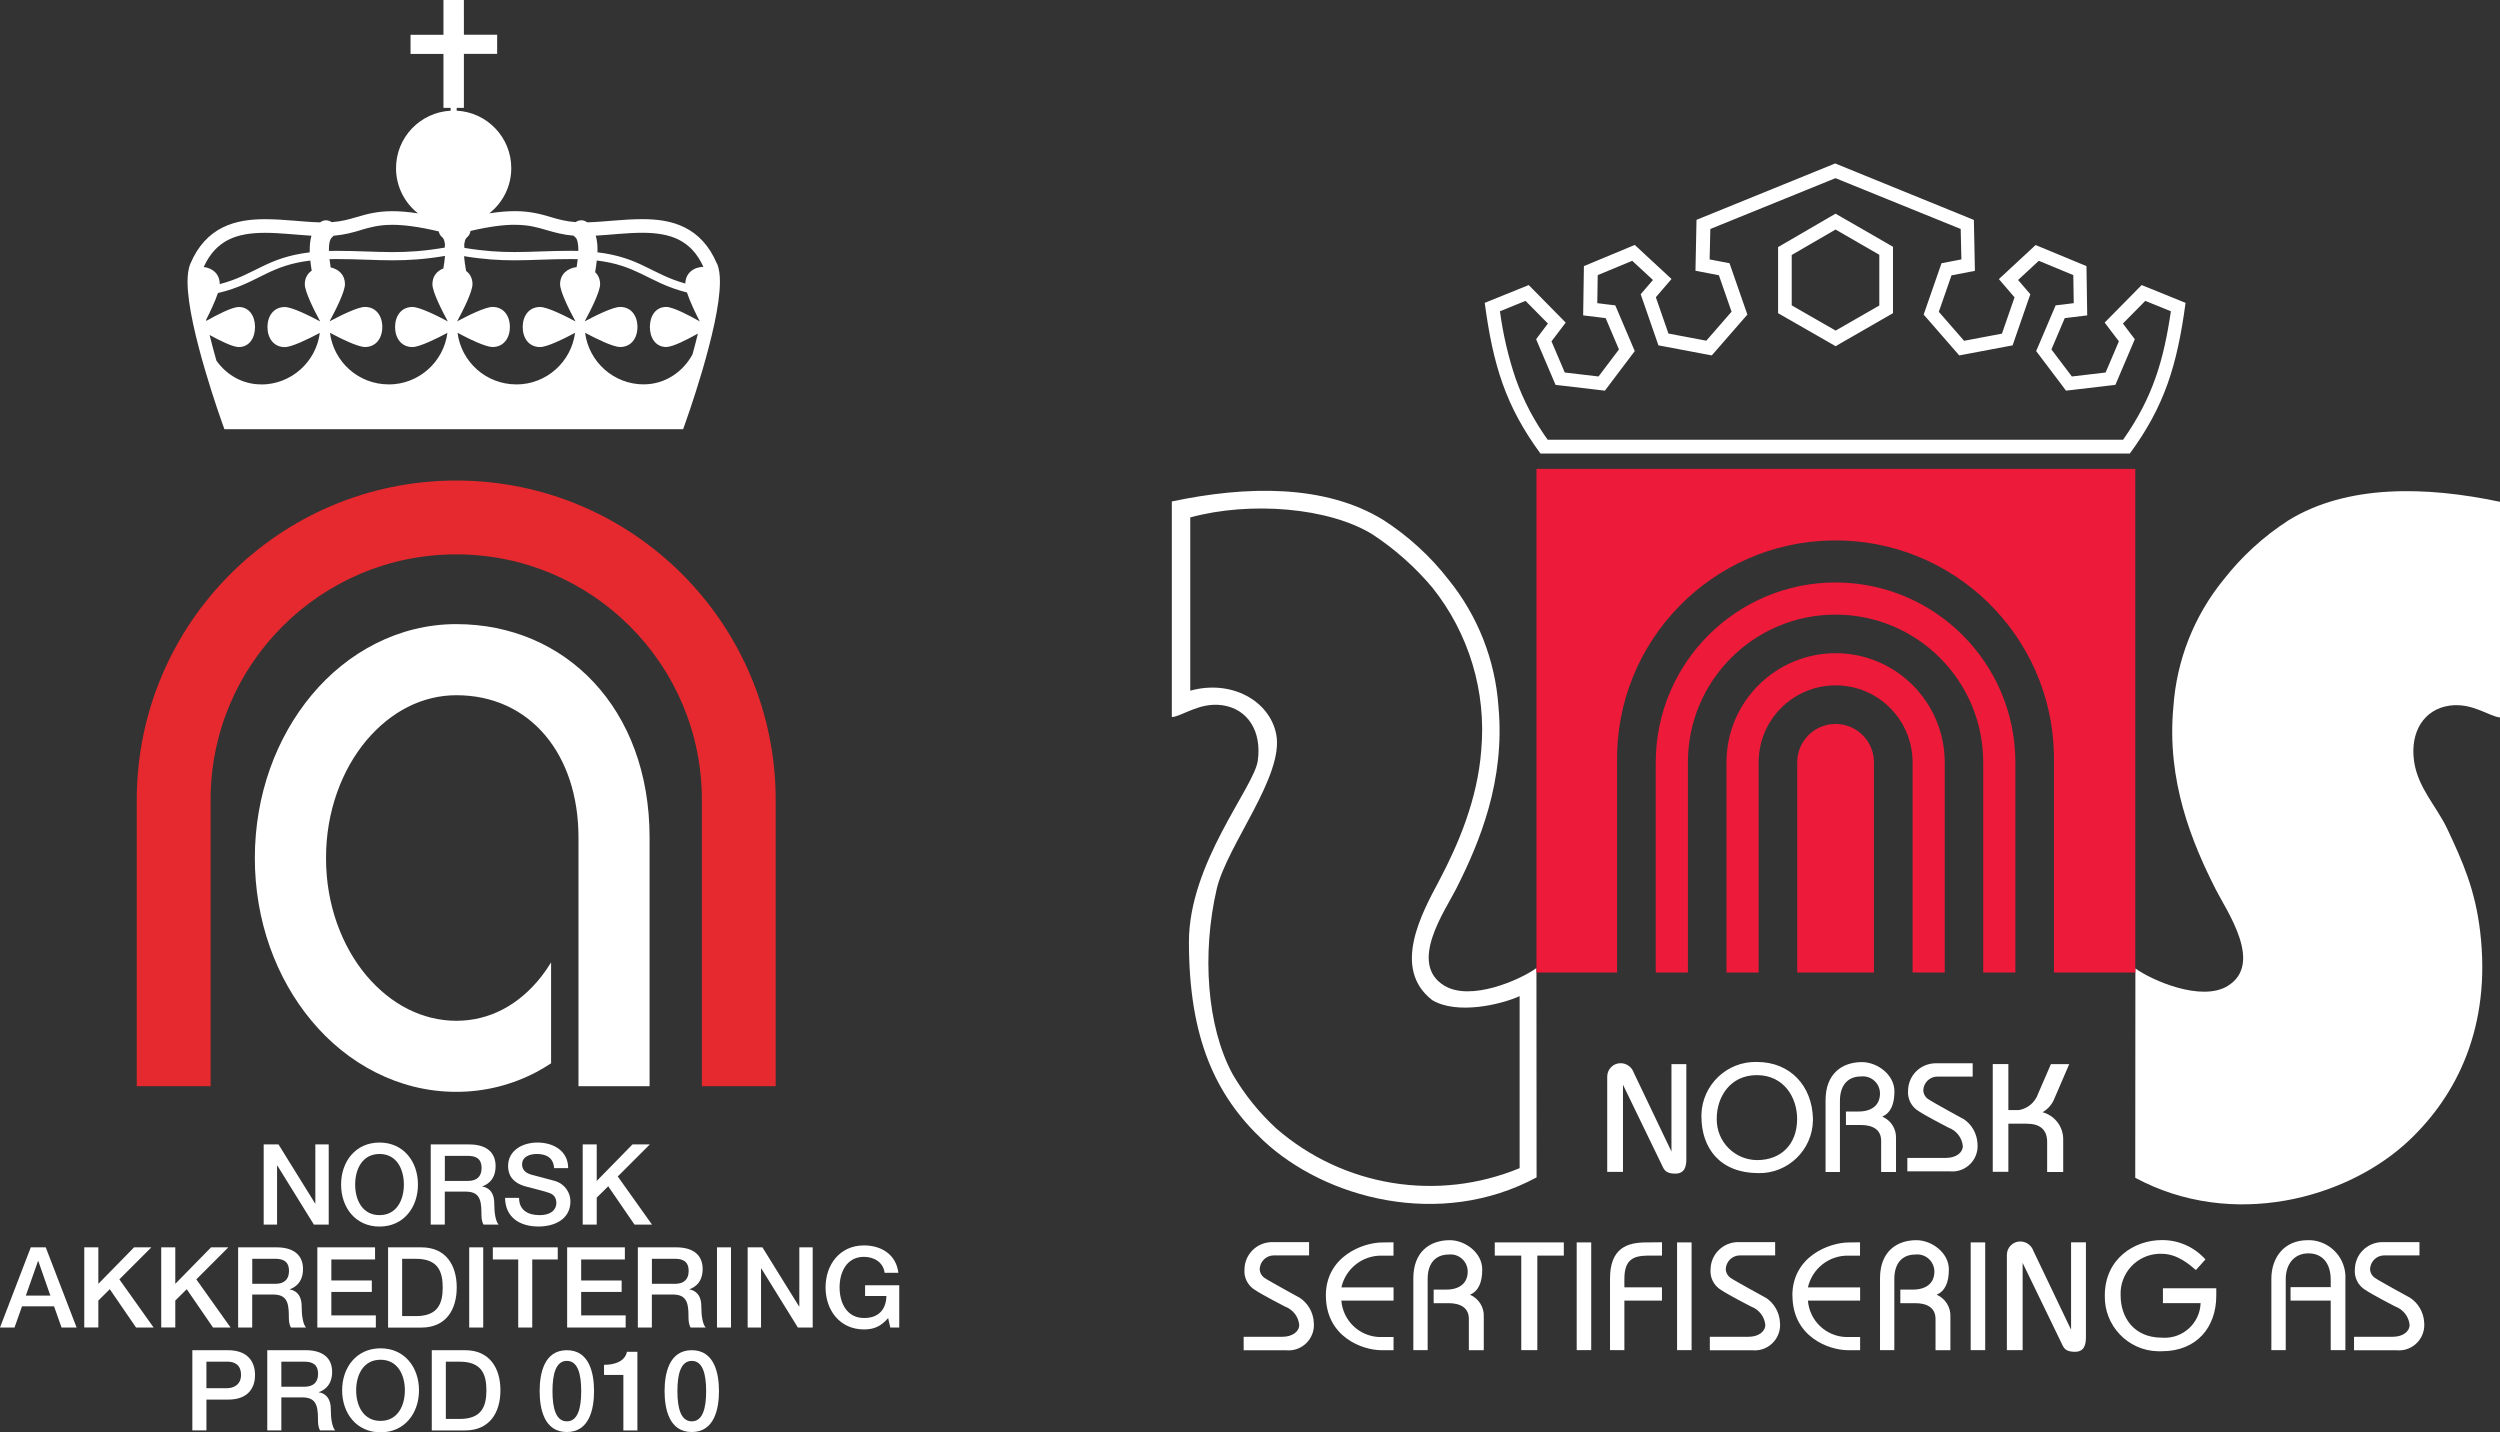 <svg xmlns="http://www.w3.org/2000/svg" id="a" viewBox="0 0 502.87 288.11"><rect x="0" y="0" width="502.87" height="288.11" fill="#333333" stroke="none"/><path d="M144.2,53.02c-1.52-3.61-3.81-5.95-6.48-7.27-2.66-1.33-5.61-1.67-8.56-1.67-3.79,0-7.65.56-11.05.64,0,0-.02,0-.03-.02-.69-.53-1.62-.51-2.29-.02-2-.15-3.45-.56-5.01-1.02-1.93-.57-4.07-1.19-7.21-1.19-1.47,0-3.14.13-5.15.44,2.69-2.12,4.42-5.4,4.42-9.09,0-6.2-4.87-11.24-10.98-11.56v-.57h1.45v-10.85h6.69v-3.85h-6.69V0h-4.11v7h-6.62v3.85h6.62v10.85h1.44v.57c-6.11.32-10.98,5.36-10.98,11.56,0,3.69,1.73,6.97,4.42,9.09-2-.31-3.68-.44-5.15-.44-3.14,0-5.28.62-7.21,1.19-1.56.46-3.01.87-5.01,1.02-.67-.49-1.6-.51-2.29.02,0,0-.02.02-.03.02-3.41-.08-7.26-.64-11.05-.64-2.95,0-5.9.35-8.56,1.67-2.67,1.32-4.96,3.66-6.48,7.27-.44,1.05-.57,2.27-.58,3.65.02,4.79,1.8,11.87,3.56,17.88,1.77,6,3.52,10.85,3.53,10.87l.33.91h92.26l.33-.91s1.76-4.87,3.53-10.87c1.75-6.01,3.54-13.09,3.55-17.88,0-1.38-.14-2.59-.58-3.65h-.03ZM103.56,45.22c2.79,0,4.5.51,6.45,1.08,1.52.44,3.19.92,5.39,1.11.1.13.21.25.35.35.09.07.22.2.35.61.13.4.23,1.04.23,1.87v.23c-.47,0-.95-.02-1.46-.02-4.43,0-7.84.25-11.39.25-3,0-6.11-.18-10.07-.84,0-.25-.01-.49-.03-.73.04-.29.09-.53.15-.72.13-.41.26-.54.35-.61.44-.34.7-.83.75-1.35,3.96-.92,6.79-1.24,8.94-1.24h-.01ZM72.47,46.3c1.95-.57,3.65-1.07,6.44-1.08,2.23,0,5.17.34,9.35,1.33.08.46.32.89.72,1.2.09.07.22.2.36.61.06.19.12.45.16.76-.02.22-.02.45-.03.68-4.15.72-7.36.91-10.46.91-3.55,0-6.95-.25-11.39-.25-.51,0-.99,0-1.46.02v-.23c0-.84.09-1.48.23-1.87.14-.41.26-.54.36-.61.14-.11.24-.23.35-.35,2.2-.19,3.87-.66,5.39-1.11h-.02ZM40.98,53.7c1.31-2.87,3.01-4.48,5-5.49,2.09-1.04,4.6-1.38,7.34-1.38,2.98,0,6.2.4,9.33.58-.25.88-.35,1.82-.35,2.84v.51c-4.18.5-6.95,1.58-9.43,2.78-2.7,1.29-5.02,2.66-8.67,3.61,0-2.02-1.41-3.23-3.23-3.44h0ZM129.51,77.32c-6.06,0-11.06-4.52-11.82-10.38,2.24,1.19,5.61,2.86,7.05,2.86,2.23,0,3.48-1.8,3.48-4.03s-1.25-4.03-3.48-4.03c-1.45,0-4.9,1.71-7.13,2.9,1.19-2.2,3.1-5.96,3.1-7.49,0-1.01-.38-1.82-1-2.41.15-.82.25-1.6.33-2.34,3.94.47,6.45,1.48,8.84,2.62,2.68,1.29,5.24,2.79,9.3,3.81.58,1.79,1.75,4.22,2.57,5.81-2.11-1.19-5.37-2.9-6.74-2.9-2.11,0-3.29,1.8-3.29,4.03s1.19,4.03,3.29,4.03c1.29,0,4.27-1.52,6.37-2.7-.34,1.39-.7,2.8-1.08,4.17-1.94,3.6-5.59,6.04-9.79,6.04M103.85,77.32c-6.07,0-11.06-4.52-11.82-10.38,2.23,1.19,5.61,2.86,7.05,2.86,2.23,0,3.48-1.8,3.48-4.03s-1.25-4.03-3.48-4.03c-1.46,0-4.9,1.71-7.13,2.9,1.19-2.2,3.09-5.96,3.09-7.49,0-1.16-.49-2.06-1.29-2.66-.19-1.07-.33-2.03-.4-2.88v-.08c3.94.65,7.1.83,10.11.83,3.62,0,7.03-.25,11.39-.25.47,0,.92,0,1.36.02-.06.5-.13,1.02-.22,1.59-1.89.24-3.33,1.45-3.33,3.44,0,1.53,1.9,5.29,3.1,7.49-2.24-1.19-5.68-2.9-7.14-2.9-2.22,0-3.48,1.8-3.48,4.03s1.25,4.03,3.48,4.03c1.44,0,4.82-1.67,7.05-2.86-.76,5.85-5.76,10.38-11.81,10.38M78.18,77.32c-6.06,0-11.06-4.52-11.81-10.38,2.23,1.19,5.61,2.86,7.05,2.86,2.23,0,3.48-1.8,3.48-4.03s-1.26-4.03-3.48-4.03c-1.46,0-4.9,1.71-7.13,2.9,1.19-2.2,3.1-5.96,3.1-7.49,0-1.83-1.22-3-2.88-3.36-.1-.59-.17-1.14-.23-1.66.44,0,.88-.02,1.35-.02,4.37,0,7.76.25,11.39.25,3.1,0,6.36-.19,10.48-.88v.14c-.06.71-.17,1.51-.32,2.38-1.31.51-2.2,1.59-2.2,3.16s1.91,5.29,3.1,7.49c-2.23-1.19-5.68-2.9-7.13-2.9-2.23,0-3.48,1.8-3.48,4.03s1.26,4.03,3.48,4.03c1.43,0,4.82-1.67,7.05-2.86-.76,5.85-5.76,10.38-11.81,10.38M52.51,77.32c-3.68,0-6.93-1.88-8.98-4.78-.48-1.69-.95-3.44-1.37-5.16,2.05,1.13,4.67,2.43,5.86,2.43,2.1,0,3.28-1.8,3.28-4.03s-1.19-4.03-3.28-4.03c-1.33,0-4.42,1.6-6.52,2.79,0-.07-.02-.13-.04-.2.78-1.55,1.82-3.73,2.37-5.39,4.32-1.01,6.99-2.58,9.76-3.92,2.38-1.14,4.89-2.15,8.83-2.62.07.64.16,1.32.28,2.03-.85.59-1.39,1.51-1.39,2.73,0,1.53,1.91,5.29,3.1,7.49-2.23-1.19-5.68-2.9-7.13-2.9-2.23,0-3.48,1.8-3.48,4.03s1.26,4.03,3.48,4.03c1.43,0,4.82-1.67,7.05-2.86-.75,5.85-5.76,10.38-11.81,10.38M137.84,57.03c-3.4-.95-5.65-2.26-8.24-3.5-2.47-1.2-5.25-2.28-9.43-2.78,0-.17.02-.34.02-.51,0-1.02-.1-1.96-.36-2.84,3.14-.18,6.35-.58,9.34-.58,2.74,0,5.25.34,7.33,1.38,1.99,1,3.67,2.61,4.99,5.47-1.99.06-3.58,1.26-3.64,3.35h0Z" fill="#fff"></path><path d="M141.18,218.49v-57.57c0-13.67-5.51-25.97-14.47-34.94h0c-8.96-8.95-21.27-14.47-34.94-14.47h0c-13.67,0-25.97,5.52-34.94,14.47h0c-8.96,8.97-14.47,21.27-14.47,34.94h0v57.57h-14.85v-57.57c0-35.49,28.76-64.25,64.26-64.26h0c35.49,0,64.25,28.77,64.26,64.26h0v57.57h-14.85Z" fill="#e6292e"></path><path d="M53.04,230.2h2.98l7.37,11.89h.04v-11.89h2.69v16.13h-2.98l-7.34-11.86h-.07v11.86h-2.69s0-16.13,0-16.13Z" fill="#fff"></path><path d="M84.07,238.27c0,4.61-2.89,8.45-7.73,8.45s-7.73-3.84-7.73-8.45,2.89-8.45,7.73-8.45,7.73,3.84,7.73,8.45ZM71.44,238.27c0,3.1,1.45,6.15,4.9,6.15s4.9-3.05,4.9-6.15-1.45-6.15-4.9-6.15-4.9,3.05-4.9,6.15Z" fill="#fff"></path><path d="M86.65,230.2h7.71c3.53,0,5.33,1.63,5.33,4.36,0,3.1-2.15,3.89-2.67,4.07v.04c.97.14,2.4.86,2.4,3.41,0,1.88.27,3.59.88,4.25h-3.03c-.43-.7-.43-1.58-.43-2.37,0-2.96-.61-4.27-3.21-4.27h-4.16v6.64h-2.83v-16.13h.01ZM89.48,237.54h4.63c1.79,0,2.76-.88,2.76-2.58,0-2.06-1.33-2.46-2.8-2.46h-4.59v5.04h0Z" fill="#fff"></path><path d="M104.41,240.96c0,2.49,1.83,3.46,4.09,3.46,2.49,0,3.41-1.22,3.41-2.44s-.68-1.74-1.33-1.99c-1.13-.43-2.6-.72-4.81-1.33-2.76-.75-3.57-2.42-3.57-4.09,0-3.23,2.98-4.75,5.9-4.75,3.37,0,6.19,1.79,6.19,5.15h-2.83c-.14-2.08-1.54-2.85-3.48-2.85-1.31,0-2.96.47-2.96,2.1,0,1.13.77,1.76,1.92,2.08.25.07,3.82.99,4.66,1.24,2.12.63,3.14,2.44,3.14,4.11,0,3.62-3.21,5.06-6.42,5.06-3.68,0-6.67-1.76-6.73-5.76h2.82Z" fill="#fff"></path><path d="M117.21,230.2h2.82v7.34l7.19-7.34h3.48l-6.44,6.44,6.89,9.69h-3.52l-5.29-7.71-2.31,2.28v5.42h-2.82v-16.13h0Z" fill="#fff"></path><path d="M6.19,250.9h3.01l6.21,16.13h-3.03l-1.51-4.27h-6.44l-1.51,4.27H0l6.19-16.13ZM5.2,260.61h4.93l-2.42-6.94h-.07s-2.44,6.94-2.44,6.94Z" fill="#fff"></path><path d="M16.95,250.9h2.83v7.34l7.19-7.34h3.48l-6.44,6.44,6.89,9.69h-3.53l-5.29-7.71-2.3,2.28v5.42h-2.83v-16.13h0Z" fill="#fff"></path><path d="M32.43,250.9h2.83v7.34l7.19-7.34h3.48l-6.44,6.44,6.89,9.69h-3.53l-5.29-7.71-2.3,2.28v5.42h-2.83v-16.13h0Z" fill="#fff"></path><path d="M47.91,250.9h7.71c3.53,0,5.33,1.63,5.33,4.36,0,3.1-2.15,3.89-2.67,4.07v.04c.97.14,2.4.86,2.4,3.41,0,1.88.27,3.59.88,4.25h-3.03c-.43-.7-.43-1.58-.43-2.37,0-2.96-.61-4.27-3.21-4.27h-4.16v6.64h-2.83v-16.13h0ZM50.74,258.24h4.63c1.79,0,2.76-.88,2.76-2.58,0-2.06-1.33-2.46-2.8-2.46h-4.59v5.04Z" fill="#fff"></path><path d="M63.82,250.9h11.62v2.44h-8.79v4.23h8.14v2.3h-8.14v4.72h8.95v2.44h-11.77v-16.13h0Z" fill="#fff"></path><path d="M78.06,250.9h6.69c4.97,0,7.12,3.62,7.12,8.07s-2.15,8.07-7.12,8.07h-6.69v-16.13h0ZM80.89,264.73h2.78c4.43,0,5.38-2.53,5.38-5.76s-.95-5.76-5.38-5.76h-2.78v11.53h0Z" fill="#fff"></path><path d="M94.38,250.9h2.82v16.13h-2.82v-16.13Z" fill="#fff"></path><path d="M99.13,250.9h13.06v2.44h-5.13v13.69h-2.82v-13.69h-5.11v-2.44Z" fill="#fff"></path><path d="M114.07,250.9h11.62v2.44h-8.79v4.23h8.14v2.3h-8.14v4.72h8.95v2.44h-11.77v-16.13h-.01Z" fill="#fff"></path><path d="M128.3,250.9h7.71c3.53,0,5.33,1.63,5.33,4.36,0,3.1-2.15,3.89-2.67,4.07v.04c.97.14,2.4.86,2.4,3.41,0,1.88.27,3.59.88,4.25h-3.03c-.43-.7-.43-1.58-.43-2.37,0-2.96-.61-4.27-3.21-4.27h-4.16v6.64h-2.82v-16.13h0ZM131.13,258.24h4.63c1.79,0,2.76-.88,2.76-2.58,0-2.06-1.33-2.46-2.8-2.46h-4.59v5.04Z" fill="#fff"></path><path d="M144.22,250.9h2.82v16.13h-2.82v-16.13Z" fill="#fff"></path><path d="M150.38,250.9h2.98l7.37,11.89h.05v-11.89h2.69v16.13h-2.98l-7.34-11.86h-.07v11.86h-2.69v-16.13h0Z" fill="#fff"></path><path d="M180.89,267.03h-1.81l-.43-1.9c-1.51,1.72-2.89,2.28-4.86,2.28-4.84,0-7.73-3.84-7.73-8.45s2.89-8.45,7.73-8.45c3.53,0,6.49,1.88,6.91,5.51h-2.76c-.27-2.12-2.12-3.21-4.16-3.21-3.46,0-4.9,3.05-4.9,6.15s1.45,6.15,4.9,6.15c2.89.04,4.47-1.69,4.52-4.43h-4.29v-2.15h6.87v8.5h0Z" fill="#fff"></path><path d="M38.69,271.59h7.12c4.61,0,5.49,2.98,5.49,4.99s-.88,4.97-5.49,4.95h-4.29v6.19h-2.83s0-16.13,0-16.13ZM41.52,279.23h4.14c1.27,0,2.82-.63,2.82-2.67s-1.29-2.67-2.78-2.67h-4.18v5.33h0Z" fill="#fff"></path><path d="M53.77,271.59h7.71c3.53,0,5.33,1.63,5.33,4.36,0,3.1-2.15,3.89-2.67,4.07v.04c.97.14,2.4.86,2.4,3.41,0,1.88.27,3.59.88,4.25h-3.03c-.43-.7-.43-1.58-.43-2.37,0-2.96-.61-4.27-3.21-4.27h-4.16v6.64h-2.83v-16.13h0ZM56.59,278.94h4.63c1.79,0,2.76-.88,2.76-2.58,0-2.06-1.33-2.46-2.8-2.46h-4.59v5.04h0Z" fill="#fff"></path><path d="M84.28,279.66c0,4.61-2.89,8.45-7.73,8.45s-7.73-3.84-7.73-8.45,2.89-8.45,7.73-8.45,7.73,3.84,7.73,8.45ZM71.64,279.66c0,3.1,1.45,6.15,4.9,6.15s4.9-3.05,4.9-6.15-1.45-6.15-4.9-6.15-4.9,3.05-4.9,6.15Z" fill="#fff"></path><path d="M86.85,271.59h6.69c4.97,0,7.12,3.62,7.12,8.07s-2.15,8.07-7.12,8.07h-6.69v-16.13h0ZM89.68,285.42h2.78c4.43,0,5.38-2.53,5.38-5.76s-.95-5.76-5.38-5.76h-2.78v11.53h0Z" fill="#fff"></path><path d="M119.49,279.82c0,3.59-.93,8.23-5.47,8.23s-5.47-4.63-5.47-8.23.93-8.23,5.47-8.23,5.47,4.63,5.47,8.23ZM116.91,279.82c0-3.3-.63-6.08-2.89-6.08s-2.89,2.78-2.89,6.08.63,6.08,2.89,6.08,2.89-2.78,2.89-6.08Z" fill="#fff"></path><path d="M121.5,274.53c2.17.02,4.23-.72,4.61-2.62h2.1v15.82h-2.82v-11.16h-3.89v-2.03h0Z" fill="#fff"></path><path d="M144.62,279.82c0,3.59-.93,8.23-5.47,8.23s-5.47-4.63-5.47-8.23.93-8.23,5.47-8.23,5.47,4.63,5.47,8.23ZM142.04,279.82c0-3.3-.63-6.08-2.89-6.08s-2.89,2.78-2.89,6.08.63,6.08,2.89,6.08,2.89-2.78,2.89-6.08Z" fill="#fff"></path><path d="M91.78,125.54c-11.59,0-21.94,5.67-29.08,14.25-7.17,8.6-11.43,20.16-11.44,32.79,0,12.64,4.27,24.21,11.44,32.79,7.14,8.58,17.49,14.26,29.08,14.25h.04c5.75,0,11.22-1.43,16.02-3.95,1.03-.55,2.04-1.15,3.01-1.79v-20.3c-.61,1-1.25,1.94-1.94,2.82-2.25,2.88-4.87,5.11-7.72,6.61-2.86,1.5-5.96,2.31-9.4,2.32-6.84-.02-13.17-3.27-18.11-9.12-4.9-5.85-8.12-14.23-8.1-23.63-.01-9.4,3.21-17.78,8.1-23.62,4.94-5.86,11.27-9.11,18.11-9.12,14.84,0,24.57,11.88,24.57,28.61v50.04h14.3v-50.04c0-25.98-16.95-42.91-38.87-42.91h0Z" fill="#fff"></path><path d="M290.5,198.25h0c-7.3-4.46.2-15.09,2.39-19.44,4.77-9.42,9.89-21.82,8.52-36.71-.65-9.35-4.17-18.26-10.06-25.53-3.65-4.7-8.08-8.74-13.08-11.97-11.76-7.23-27.56-6.91-42.56-3.73v43.37c2.08-.15,5.55-3.02,10.11-2.39,5.17.71,8.02,5.26,7.18,11.18-.76,5.36-13.85,20.56-13.85,36.41,0,19.3,5.3,30.9,14.91,39.93,12.43,11.68,35.53,17.94,55.02,7.46l-.03-42.11c-3.33,2.42-13.26,6.76-18.55,3.53ZM305.67,234.97c-16.52,6.83-35.47,3.74-48.96-7.99-3.45-3.18-6.41-6.85-8.77-10.91-5.2-9.58-6.2-24.3-3.2-37.25,2.05-8.79,13.61-22.76,11.97-31.12-1.32-6.76-9.03-11.06-17.29-8.77v-34.85c12.08-3.3,27.99-2,36.71,3.45,4.49,2.95,8.52,6.55,11.97,10.64,7.38,9.23,10.91,20.96,9.85,32.73-.74,9.83-4.59,18.93-8.52,26.34-3.32,6.27-9.62,17.53-1.33,23.94,4.97,2.95,13.67.94,17.56-.8h.01v34.59Z" fill="#fff"></path><path d="M492.76,141.93h0c4.56-.63,8.03,2.23,10.11,2.38v-43.37c-15-3.18-30.81-3.5-42.56,3.73-5,3.23-9.42,7.27-13.08,11.97-5.91,7.27-9.42,16.2-10.06,25.55-1.39,14.89,3.74,27.29,8.52,36.71,2.2,4.35,9.7,14.97,2.39,19.43-5.29,3.23-15.23-1.12-18.55-3.53l-.03,42.11c19.49,10.49,42.59,4.23,55.02-7.46,9.62-9.05,16.62-22.85,14.36-42.03-1-8.49-3.52-14.11-6.65-20.76-2.14-4.5-5.89-8.2-6.65-13.56-.83-5.91,2.02-10.46,7.18-11.17Z" fill="#fff"></path><path id="b" d="M369.22,145.62c-4.26,0-7.7,3.45-7.71,7.71v42.29h15.43v-42.29c0-4.26-3.45-7.7-7.71-7.71h-.01ZM369.22,117.16c-19.97.02-36.15,16.21-36.17,36.17v42.29h6.47v-42.29c0-16.41,13.3-29.7,29.7-29.7s29.7,13.3,29.7,29.7v42.29h6.47v-42.29c-.02-19.97-16.21-36.15-36.18-36.17h.02-.01ZM369.22,131.39c-12.11.02-21.93,9.83-21.94,21.94v42.29h6.47v-42.29c0-8.55,6.94-15.47,15.49-15.47s15.46,6.92,15.47,15.47v42.29h6.47v-42.29c-.02-12.11-9.83-21.93-21.94-21.94h-.02ZM309.06,94.31v101.31h16.21v-42.29c-.38-24.26,18.99-44.25,43.26-44.62,24.26-.38,44.25,18.99,44.62,43.26v43.65h16.36v-101.31h-120.46,0Z" fill="#ed1a39" fill-rule="evenodd"></path><path id="c" d="M310.58,89.82c-6.64-9.23-8.88-17.12-10.41-28.06l7-2.83,5.97,6.05-2.62,3.45,3.29,7.73,8.36.98,5.06-6.7-3.3-7.76-4.08-.48.12-7.77,8.59-3.58,5.79,5.36-2.8,3.26,3.06,8.79,9.17,1.73,6.11-7.03-3.08-8.82-4.35-.83.18-8.18,26.52-10.77,26.58,10.8.18,8.18-4.35.83-3.08,8.83,6.11,7.03,9.17-1.73,3.05-8.79-2.82-3.26,5.77-5.36,8.58,3.58.12,7.77-4.08.48-3.3,7.76,5.06,6.7,8.36-.98,3.29-7.73-2.62-3.45,5.97-6.05,7,2.83c-1.53,10.93-3.76,18.82-10.41,28.06h-117.16v-.05h0ZM359.04,50.5v11.73l10.2,5.85,10.17-5.85v-11.77l-10.18-5.86-10.2,5.91h.02-.01Z" fill="none" fill-rule="evenodd"></path><path id="d" d="M369.16,35.82l25.23,10.24.14,6.12-2.44.47-1.56.3-.52,1.5-2.55,7.33-.52,1.5,1.05,1.2,5.08,5.83,1.03,1.18,1.55-.29,7.62-1.44,1.56-.29.52-1.5,2.53-7.3.52-1.48-1.03-1.2-1.44-1.67,4.17-3.86,6.94,2.88.09,5.64-2.06.26-1.58.18-.62,1.45-2.68,6.3-.62,1.45.95,1.26,4.11,5.44.94,1.26,1.56-.18,6.79-.8,1.58-.18.62-1.45,2.67-6.27.62-1.47-.97-1.27-1.42-1.88,4.5-4.56,5.15,2.09c-1.47,9.96-3.65,17.36-9.61,25.84h-115.75c-2.7-3.76-4.86-7.86-6.42-12.23-1.5-4.42-2.56-8.99-3.18-13.61l5.15-2.09,4.5,4.56-1.42,1.88-.95,1.27.62,1.47,2.67,6.27.62,1.45,1.58.18,6.79.8,1.56.18.94-1.26,4.11-5.44.95-1.26-.62-1.45-2.68-6.3-.62-1.45-1.56-.18-2.06-.26.09-5.64,6.94-2.88,4.17,3.86-1.44,1.67-1.03,1.2.52,1.48,2.53,7.3.52,1.5,1.56.29,7.62,1.44,1.55.29,1.03-1.18,5.08-5.83,1.05-1.2-.52-1.5-2.55-7.33-.52-1.5-1.56-.3-2.44-.47.14-6.12,25.21-10.24M369.23,69.64l1.36-.79,8.8-5.06,1.38-.79v-13.36l-1.36-.79-8.82-5.08-1.38-.79-1.36.79-8.83,5.14-1.36.79v13.3l1.38.79,8.83,5.06,1.36.79M369.16,32.87l-27.91,11.35-.21,10.24,4.71.91,2.55,7.33-5.08,5.83-7.62-1.44-2.53-7.3,3.15-3.67-7.39-6.85-10.23,4.26-.15,9.91,4.52.55,2.68,6.3-4.11,5.44-6.79-.8-2.67-6.27,2.86-3.77-7.44-7.55-8.85,3.58c1.67,12.5,4.2,20.77,11.21,30.31h118.55c7-9.53,9.53-17.8,11.21-30.31l-8.83-3.58-7.44,7.55,2.86,3.77-2.67,6.27-6.79.8-4.11-5.44,2.68-6.3,4.52-.55-.15-9.91-10.23-4.24-7.39,6.85,3.15,3.67-2.53,7.3-7.62,1.44-5.08-5.83,2.55-7.33,4.71-.91-.21-10.24-27.9-11.36h.02ZM369.23,66.49l-8.83-5.06v-10.14l8.82-5.12,8.8,5.08v10.2l-8.8,5.06.02-.02h-.01Z" fill="#fff"></path><path id="e" d="M353.7,235.97c5.95.11,10.86-4.64,10.97-10.59v-.42c-.18-6.53-4.55-11.35-11.29-11.35-6-.15-10.99,4.61-11.14,10.61v.36c0,6.29,3.67,11.38,11.46,11.38v.02h0ZM353.37,216.26c5.53,0,8.12,4.58,8.12,8.8,0,5.12-3.23,8.29-8.05,8.29-4.52-.03-8.15-3.7-8.12-8.21v-.18c0-4.23,2.64-8.7,8.05-8.7ZM403.98,226.03h3.71c2.64,0,4.09,1.21,4.09,3.65v6.06h3.23v-6.41c.08-2.61-1.64-4.92-4.15-5.61,1.11-.64,1.95-1.62,2.41-2.82l2.95-6.85h-3.68l-2.58,5.95c-.59,1.73-2.08,2.99-3.86,3.29h-2.12v-9.26h-3.14v21.67h3.14v-9.7.02h0ZM266.7,260.59c0,8.33,7.35,11,11.17,11h2.44v-2.65h-2.92c-4.02-.18-7.26-3.32-7.58-7.33h10.5v-2.65h-10.49c.85-3.8,4.26-6.47,8.15-6.39h2.33v-2.68s-.97.03-2.26.03c-3.85,0-11.35,2.77-11.35,10.7h0v-.02h.01ZM295.71,260.43c1.68-.76,2.44-2.45,2.44-5.09,0-3.36-3.44-5.88-6.53-5.88-3.97,0-7.33,2.3-7.33,7.67v14.44h2.88v-14.3c0-3.39,1.79-4.92,4.2-4.92,1.88-.23,3.59,1.11,3.83,2.99.02.14.03.27.03.41,0,2.39-1.68,3.65-4.33,3.65h-2.52v2.73h2.99c2.41,0,4.09.94,4.09,3.17v6.29h3v-6.74c.09-1.89-1-3.65-2.76-4.41h0l.02.02v-.03ZM394.87,225.05c-.17-.11-6.18-3.36-7.12-4.03-.53-.39-.86-1.02-.89-1.68.05-1.55,1.3-2.79,2.85-2.79h7.09v-2.67h-7.58c-2.95.08-5.33,2.44-5.41,5.39-.18,1.7.65,3.36,2.12,4.23,1.41.95,5.82,3.23,6,3.32,1.59.58,2.71,2,2.89,3.68,0,1.42-1.45,2.41-3.36,2.41h-7.8v2.7h8.53c2.8.29,5.3-1.76,5.58-4.58.03-.33.03-.68,0-1.02-.11-2.03-1.18-3.89-2.89-4.99h0v.02h-.01ZM355.14,261.02c-.17-.11-6.18-3.36-7.12-4.03-.53-.39-.86-1.02-.89-1.68.05-1.55,1.3-2.79,2.85-2.79h7.09v-2.67h-7.58c-2.95.08-5.33,2.44-5.41,5.39-.18,1.71.65,3.36,2.12,4.24,1.41.95,5.82,3.23,6,3.32,1.59.58,2.71,2,2.89,3.68,0,1.42-1.45,2.41-3.36,2.41h-7.8v2.71h8.53c2.8.29,5.3-1.77,5.58-4.58.03-.33.03-.68,0-1.02-.11-2.03-1.18-3.89-2.89-5h0v.02ZM261.39,261.02c-.17-.11-6.18-3.36-7.12-4.03-.53-.39-.86-1.02-.89-1.68.05-1.55,1.3-2.79,2.85-2.79h7.09v-2.67h-7.58c-2.95.08-5.33,2.44-5.41,5.39-.18,1.71.65,3.36,2.12,4.24,1.41.95,5.82,3.23,6,3.32,1.59.58,2.71,2,2.89,3.68,0,1.42-1.45,2.41-3.38,2.41h-7.8v2.71h8.53c2.8.29,5.3-1.77,5.58-4.58.03-.33.03-.68,0-1.02-.11-2.03-1.18-3.89-2.89-5h.02v.02ZM484.74,261.02c-.17-.11-6.18-3.36-7.12-4.03-.53-.39-.86-1.02-.89-1.68.05-1.55,1.3-2.79,2.85-2.79h7.09v-2.67h-7.58c-2.95.08-5.33,2.44-5.41,5.39-.18,1.71.65,3.36,2.12,4.24,1.41.95,5.82,3.23,6,3.32,1.59.58,2.71,2,2.89,3.68,0,1.42-1.45,2.41-3.38,2.41h-7.8v2.71h8.53c2.8.29,5.3-1.77,5.58-4.58.03-.33.03-.68,0-1.02-.11-2.03-1.18-3.89-2.89-5h.02v.02ZM360.55,260.59c0,8.33,7.35,11,11.17,11h2.44v-2.65h-2.92c-4.02-.18-7.26-3.32-7.58-7.33h10.5v-2.65h-10.5c.86-3.8,4.26-6.47,8.15-6.39h2.33v-2.68s-.97.03-2.26.03c-3.85,0-11.35,2.77-11.35,10.7h0l.02-.02h0ZM389.57,260.43c1.68-.76,2.44-2.45,2.44-5.09,0-3.36-3.45-5.88-6.53-5.88-3.97,0-7.32,2.3-7.32,7.67v14.44h2.88v-14.3c0-3.39,1.79-4.92,4.2-4.92,1.88-.23,3.59,1.11,3.83,2.99.02.14.03.27.03.41,0,2.39-1.68,3.65-4.33,3.65h-2.52v2.73h2.99c2.41,0,4.09.94,4.09,3.17v6.29h2.99v-6.74c.09-1.89-1-3.65-2.74-4.41h0v.02-.03ZM378.39,235.74h2.99v-6.74c.09-1.89-1-3.65-2.76-4.39,1.68-.76,2.44-2.45,2.44-5.09,0-3.36-3.45-5.88-6.53-5.88-3.97,0-7.32,2.3-7.32,7.67v14.44h2.89v-14.3c0-3.39,1.79-4.92,4.2-4.92,1.88-.23,3.59,1.11,3.83,2.99.02.14.03.27.03.41,0,2.39-1.68,3.65-4.33,3.65h-2.52v2.71h2.99c2.41,0,4.09.94,4.09,3.17v6.3-.02ZM300.67,252.56h5.33v19.02h3.23v-19.02h5.33v-2.65h-13.89v2.65h0ZM317.15,271.58h2.92v-21.68h-2.92v21.68ZM323.85,257.2v14.38h2.89v-9.96h7.56v-2.68h-7.56v-1.64c0-3.79,1.61-4.7,4.68-4.74h2.89v-2.68l-3.14.03c-3.85,0-7.32,1.12-7.32,7.29h-.02.02ZM337.34,271.58h2.92v-21.67h-2.92v21.67ZM396.4,271.58h2.92v-21.67h-2.92v21.67ZM416.6,267.49l-7.58-15.86c-.38-1.12-1.42-1.89-2.61-1.91-1.48-.03-2.71,1.17-2.73,2.65v19.21h3.17v-17.55l8.05,16.62c.35.71.86,1.26,2.47,1.26,1.94,0,2.21-1.52,2.21-2.99v-19.03h-2.99v17.59h0ZM339.2,233.08v-19.03h-2.99v17.58l-7.58-15.86c-.38-1.12-1.42-1.89-2.61-1.91-1.48-.03-2.71,1.17-2.73,2.65v19.21h3.17v-17.53l8.05,16.62c.35.71.86,1.26,2.47,1.26,1.95,0,2.23-1.52,2.23-2.99h-.02,0ZM435.07,262.12h7.58c-.14,4-3.5,7.12-7.5,6.97-.09,0-.18,0-.27-.02-5.74,0-8.32-4.17-8.32-8.49-.21-4.42,3.21-8.17,7.62-8.38h.67c3.21,0,5.71,2.3,6.85,3.27l1.92-2.14c-2.23-2.5-5.42-3.92-8.77-3.89-5.61,0-11.47,3.82-11.47,11.12-.17,6.03,4.59,11.08,10.62,11.24h.83c7.12,0,10.97-4.91,10.97-11.15v-1.52h-10.73v2.99ZM464.21,249.46c-4.86,0-7.33,3.59-7.33,7.77v14.35h2.89v-14.3c0-3.05,1.76-5.17,4.55-5.17s4.5,1.94,4.5,5.35v1.45h-8.08v2.7h8.08v9.97h2.95v-14.24c.24-4.11-2.88-7.62-6.99-7.88-.2,0-.39-.02-.59,0h.02,0Z" fill="#fff"></path></svg>